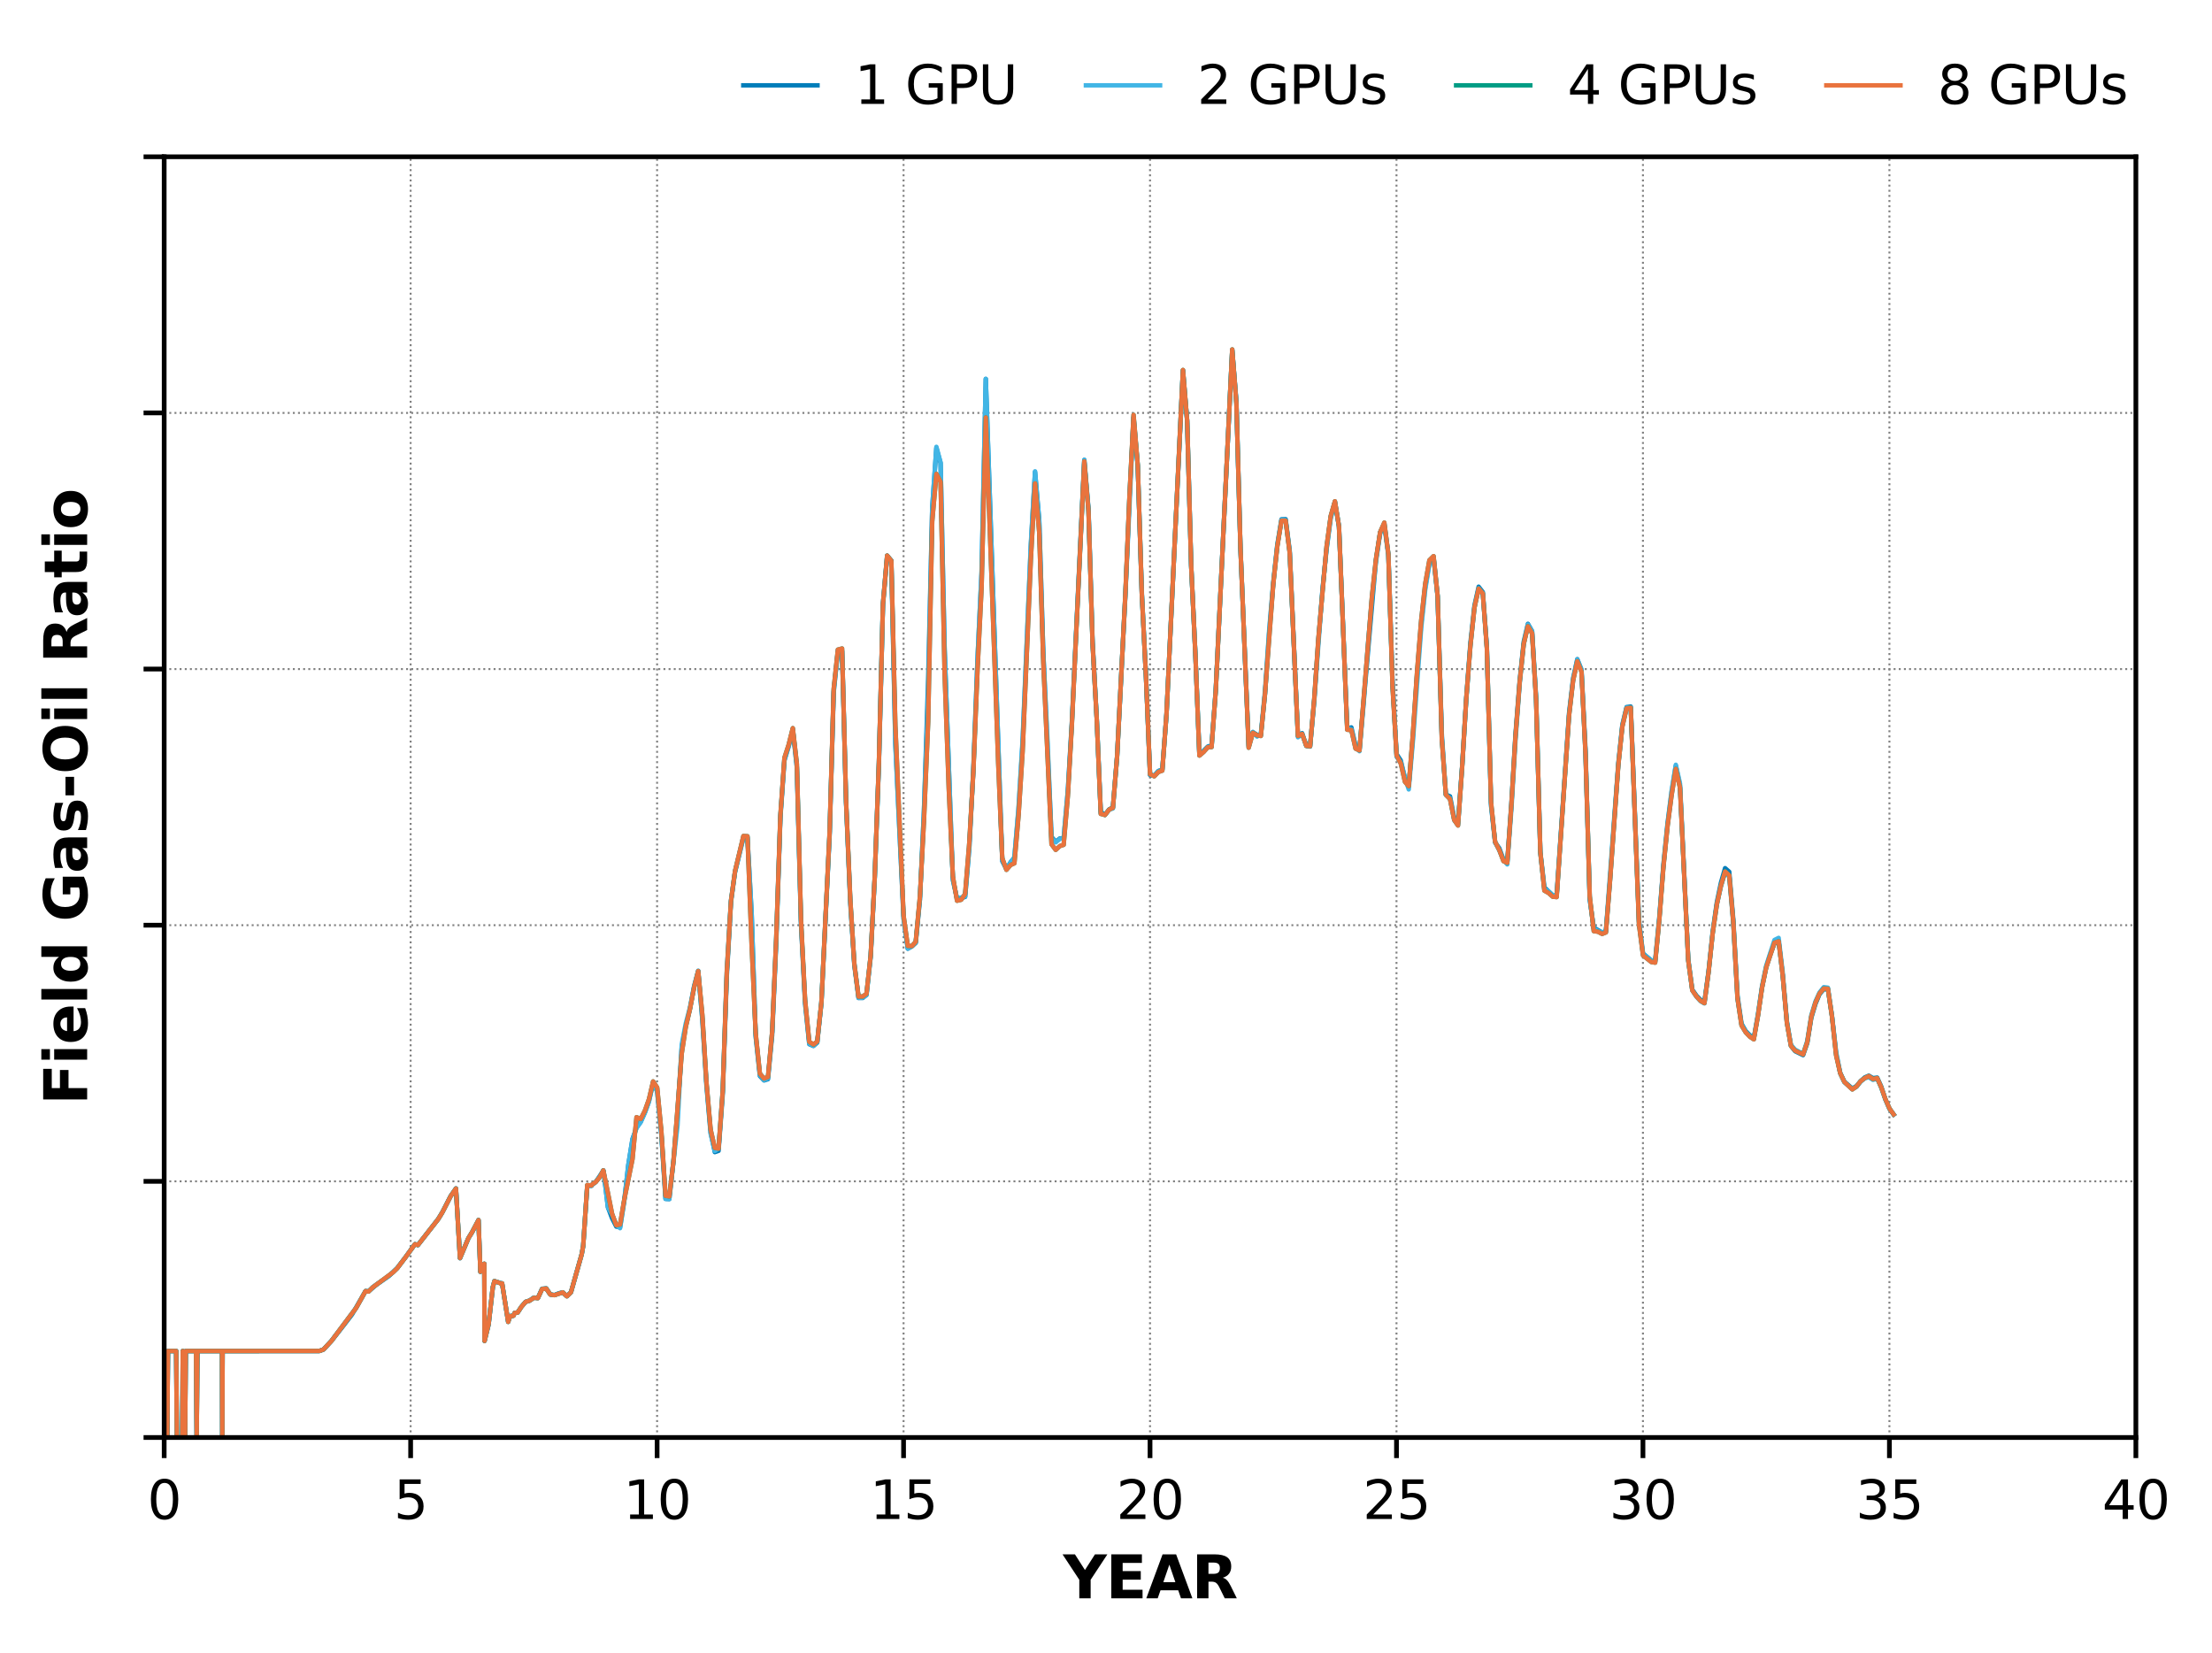 <?xml version="1.0" encoding="UTF-8" standalone="no"?>
<svg xmlns="http://www.w3.org/2000/svg" xmlns:xlink="http://www.w3.org/1999/xlink" height="280.647pt" version="1.1" viewBox="0 0 375.604 280.647" width="375.604pt">
  <defs>
    <style type="text/css">*{stroke-linecap:butt;stroke-linejoin:round;}</style>
  </defs>
  <g id="figure_1">
    <g id="patch_1">
      <path d="M 0 280.647  L 375.604 280.647  L 375.604 -0  L 0 -0  z " style="fill:none;"></path>
    </g>
    <g id="axes_1">
      <g id="patch_2">
        <path d="M 27.878 244.058  L 362.678 244.058  L 362.678 26.618  L 27.878 26.618  z " style="fill:none;"></path>
      </g>
      <g id="matplotlib.axis_1">
        <g id="xtick_1">
          <g id="line2d_1">
            <path clip-path="url(#p45c57786e1)" d="M 27.878 244.058  L 27.878 26.618  " style="fill:none;stroke:#808080;stroke-dasharray:0.33,0.544;stroke-dashoffset:0;stroke-width:0.33;"></path>
          </g>
          <g id="line2d_2">
            <defs>
              <path d="M 0 0  L 0 3.5  " id="mfcdc27cb58" style="stroke:#000000;stroke-width:0.8;"></path>
            </defs>
            <g>
              <use style="stroke:#000000;stroke-width:0.8;" x="27.878" xlink:href="#mfcdc27cb58" y="244.058"></use>
            </g>
          </g>
          <g id="text_1">
            <!-- 0 -->
            <g transform="translate(25.015 257.897)scale(0.09 -0.09)">
              <defs>
                <path d="M 2034 4250  Q 1547 4250 1301 3770  Q 1056 3291 1056 2328  Q 1056 1369 1301 889  Q 1547 409 2034 409  Q 2525 409 2770 889  Q 3016 1369 3016 2328  Q 3016 3291 2770 3770  Q 2525 4250 2034 4250  z M 2034 4750  Q 2819 4750 3233 4129  Q 3647 3509 3647 2328  Q 3647 1150 3233 529  Q 2819 -91 2034 -91  Q 1250 -91 836 529  Q 422 1150 422 2328  Q 422 3509 836 4129  Q 1250 4750 2034 4750  z " id="DejaVuSans-30" transform="scale(0.016)"></path>
              </defs>
              <use xlink:href="#DejaVuSans-30"></use>
            </g>
          </g>
        </g>
        <g id="xtick_2">
          <g id="line2d_3">
            <path clip-path="url(#p45c57786e1)" d="M 69.728 244.058  L 69.728 26.618  " style="fill:none;stroke:#808080;stroke-dasharray:0.33,0.544;stroke-dashoffset:0;stroke-width:0.33;"></path>
          </g>
          <g id="line2d_4">
            <g>
              <use style="stroke:#000000;stroke-width:0.8;" x="69.728" xlink:href="#mfcdc27cb58" y="244.058"></use>
            </g>
          </g>
          <g id="text_2">
            <!-- 5 -->
            <g transform="translate(66.865 257.897)scale(0.09 -0.09)">
              <defs>
                <path d="M 691 4666  L 3169 4666  L 3169 4134  L 1269 4134  L 1269 2991  Q 1406 3038 1543 3061  Q 1681 3084 1819 3084  Q 2600 3084 3056 2656  Q 3513 2228 3513 1497  Q 3513 744 3044 326  Q 2575 -91 1722 -91  Q 1428 -91 1123 -41  Q 819 9 494 109  L 494 744  Q 775 591 1075 516  Q 1375 441 1709 441  Q 2250 441 2565 725  Q 2881 1009 2881 1497  Q 2881 1984 2565 2268  Q 2250 2553 1709 2553  Q 1456 2553 1204 2497  Q 953 2441 691 2322  L 691 4666  z " id="DejaVuSans-35" transform="scale(0.016)"></path>
              </defs>
              <use xlink:href="#DejaVuSans-35"></use>
            </g>
          </g>
        </g>
        <g id="xtick_3">
          <g id="line2d_5">
            <path clip-path="url(#p45c57786e1)" d="M 111.578 244.058  L 111.578 26.618  " style="fill:none;stroke:#808080;stroke-dasharray:0.33,0.544;stroke-dashoffset:0;stroke-width:0.33;"></path>
          </g>
          <g id="line2d_6">
            <g>
              <use style="stroke:#000000;stroke-width:0.8;" x="111.578" xlink:href="#mfcdc27cb58" y="244.058"></use>
            </g>
          </g>
          <g id="text_3">
            <!-- 10 -->
            <g transform="translate(105.852 257.897)scale(0.09 -0.09)">
              <defs>
                <path d="M 794 531  L 1825 531  L 1825 4091  L 703 3866  L 703 4441  L 1819 4666  L 2450 4666  L 2450 531  L 3481 531  L 3481 0  L 794 0  L 794 531  z " id="DejaVuSans-31" transform="scale(0.016)"></path>
              </defs>
              <use xlink:href="#DejaVuSans-31"></use>
              <use x="63.623" xlink:href="#DejaVuSans-30"></use>
            </g>
          </g>
        </g>
        <g id="xtick_4">
          <g id="line2d_7">
            <path clip-path="url(#p45c57786e1)" d="M 153.428 244.058  L 153.428 26.618  " style="fill:none;stroke:#808080;stroke-dasharray:0.33,0.544;stroke-dashoffset:0;stroke-width:0.33;"></path>
          </g>
          <g id="line2d_8">
            <g>
              <use style="stroke:#000000;stroke-width:0.8;" x="153.428" xlink:href="#mfcdc27cb58" y="244.058"></use>
            </g>
          </g>
          <g id="text_4">
            <!-- 15 -->
            <g transform="translate(147.702 257.897)scale(0.09 -0.09)">
              <use xlink:href="#DejaVuSans-31"></use>
              <use x="63.623" xlink:href="#DejaVuSans-35"></use>
            </g>
          </g>
        </g>
        <g id="xtick_5">
          <g id="line2d_9">
            <path clip-path="url(#p45c57786e1)" d="M 195.278 244.058  L 195.278 26.618  " style="fill:none;stroke:#808080;stroke-dasharray:0.33,0.544;stroke-dashoffset:0;stroke-width:0.33;"></path>
          </g>
          <g id="line2d_10">
            <g>
              <use style="stroke:#000000;stroke-width:0.8;" x="195.278" xlink:href="#mfcdc27cb58" y="244.058"></use>
            </g>
          </g>
          <g id="text_5">
            <!-- 20 -->
            <g transform="translate(189.552 257.897)scale(0.09 -0.09)">
              <defs>
                <path d="M 1228 531  L 3431 531  L 3431 0  L 469 0  L 469 531  Q 828 903 1448 1529  Q 2069 2156 2228 2338  Q 2531 2678 2651 2914  Q 2772 3150 2772 3378  Q 2772 3750 2511 3984  Q 2250 4219 1831 4219  Q 1534 4219 1204 4116  Q 875 4013 500 3803  L 500 4441  Q 881 4594 1212 4672  Q 1544 4750 1819 4750  Q 2544 4750 2975 4387  Q 3406 4025 3406 3419  Q 3406 3131 3298 2873  Q 3191 2616 2906 2266  Q 2828 2175 2409 1742  Q 1991 1309 1228 531  z " id="DejaVuSans-32" transform="scale(0.016)"></path>
              </defs>
              <use xlink:href="#DejaVuSans-32"></use>
              <use x="63.623" xlink:href="#DejaVuSans-30"></use>
            </g>
          </g>
        </g>
        <g id="xtick_6">
          <g id="line2d_11">
            <path clip-path="url(#p45c57786e1)" d="M 237.128 244.058  L 237.128 26.618  " style="fill:none;stroke:#808080;stroke-dasharray:0.33,0.544;stroke-dashoffset:0;stroke-width:0.33;"></path>
          </g>
          <g id="line2d_12">
            <g>
              <use style="stroke:#000000;stroke-width:0.8;" x="237.128" xlink:href="#mfcdc27cb58" y="244.058"></use>
            </g>
          </g>
          <g id="text_6">
            <!-- 25 -->
            <g transform="translate(231.402 257.897)scale(0.09 -0.09)">
              <use xlink:href="#DejaVuSans-32"></use>
              <use x="63.623" xlink:href="#DejaVuSans-35"></use>
            </g>
          </g>
        </g>
        <g id="xtick_7">
          <g id="line2d_13">
            <path clip-path="url(#p45c57786e1)" d="M 278.978 244.058  L 278.978 26.618  " style="fill:none;stroke:#808080;stroke-dasharray:0.33,0.544;stroke-dashoffset:0;stroke-width:0.33;"></path>
          </g>
          <g id="line2d_14">
            <g>
              <use style="stroke:#000000;stroke-width:0.8;" x="278.978" xlink:href="#mfcdc27cb58" y="244.058"></use>
            </g>
          </g>
          <g id="text_7">
            <!-- 30 -->
            <g transform="translate(273.252 257.897)scale(0.09 -0.09)">
              <defs>
                <path d="M 2597 2516  Q 3050 2419 3304 2112  Q 3559 1806 3559 1356  Q 3559 666 3084 287  Q 2609 -91 1734 -91  Q 1441 -91 1130 -33  Q 819 25 488 141  L 488 750  Q 750 597 1062 519  Q 1375 441 1716 441  Q 2309 441 2620 675  Q 2931 909 2931 1356  Q 2931 1769 2642 2001  Q 2353 2234 1838 2234  L 1294 2234  L 1294 2753  L 1863 2753  Q 2328 2753 2575 2939  Q 2822 3125 2822 3475  Q 2822 3834 2567 4026  Q 2313 4219 1838 4219  Q 1578 4219 1281 4162  Q 984 4106 628 3988  L 628 4550  Q 988 4650 1302 4700  Q 1616 4750 1894 4750  Q 2613 4750 3031 4423  Q 3450 4097 3450 3541  Q 3450 3153 3228 2886  Q 3006 2619 2597 2516  z " id="DejaVuSans-33" transform="scale(0.016)"></path>
              </defs>
              <use xlink:href="#DejaVuSans-33"></use>
              <use x="63.623" xlink:href="#DejaVuSans-30"></use>
            </g>
          </g>
        </g>
        <g id="xtick_8">
          <g id="line2d_15">
            <path clip-path="url(#p45c57786e1)" d="M 320.828 244.058  L 320.828 26.618  " style="fill:none;stroke:#808080;stroke-dasharray:0.33,0.544;stroke-dashoffset:0;stroke-width:0.33;"></path>
          </g>
          <g id="line2d_16">
            <g>
              <use style="stroke:#000000;stroke-width:0.8;" x="320.828" xlink:href="#mfcdc27cb58" y="244.058"></use>
            </g>
          </g>
          <g id="text_8">
            <!-- 35 -->
            <g transform="translate(315.102 257.897)scale(0.09 -0.09)">
              <use xlink:href="#DejaVuSans-33"></use>
              <use x="63.623" xlink:href="#DejaVuSans-35"></use>
            </g>
          </g>
        </g>
        <g id="xtick_9">
          <g id="line2d_17">
            <path clip-path="url(#p45c57786e1)" d="M 362.678 244.058  L 362.678 26.618  " style="fill:none;stroke:#808080;stroke-dasharray:0.33,0.544;stroke-dashoffset:0;stroke-width:0.33;"></path>
          </g>
          <g id="line2d_18">
            <g>
              <use style="stroke:#000000;stroke-width:0.8;" x="362.678" xlink:href="#mfcdc27cb58" y="244.058"></use>
            </g>
          </g>
          <g id="text_9">
            <!-- 40 -->
            <g transform="translate(356.952 257.897)scale(0.09 -0.09)">
              <defs>
                <path d="M 2419 4116  L 825 1625  L 2419 1625  L 2419 4116  z M 2253 4666  L 3047 4666  L 3047 1625  L 3713 1625  L 3713 1100  L 3047 1100  L 3047 0  L 2419 0  L 2419 1100  L 313 1100  L 313 1709  L 2253 4666  z " id="DejaVuSans-34" transform="scale(0.016)"></path>
              </defs>
              <use xlink:href="#DejaVuSans-34"></use>
              <use x="63.623" xlink:href="#DejaVuSans-30"></use>
            </g>
          </g>
        </g>
        <g id="text_10">
          <!-- YEAR -->
          <g transform="translate(180.523 271.367)scale(0.1 -0.1)">
            <defs>
              <path d="M -63 4666  L 1253 4666  L 2316 3003  L 3378 4666  L 4697 4666  L 2919 1966  L 2919 0  L 1716 0  L 1716 1966  L -63 4666  z " id="DejaVuSans-Bold-59" transform="scale(0.016)"></path>
              <path d="M 588 4666  L 3834 4666  L 3834 3756  L 1791 3756  L 1791 2888  L 3713 2888  L 3713 1978  L 1791 1978  L 1791 909  L 3903 909  L 3903 0  L 588 0  L 588 4666  z " id="DejaVuSans-Bold-45" transform="scale(0.016)"></path>
              <path d="M 3419 850  L 1538 850  L 1241 0  L 31 0  L 1759 4666  L 3194 4666  L 4922 0  L 3713 0  L 3419 850  z M 1838 1716  L 3116 1716  L 2478 3572  L 1838 1716  z " id="DejaVuSans-Bold-41" transform="scale(0.016)"></path>
              <path d="M 2297 2597  Q 2675 2597 2839 2737  Q 3003 2878 3003 3200  Q 3003 3519 2839 3656  Q 2675 3794 2297 3794  L 1791 3794  L 1791 2597  L 2297 2597  z M 1791 1766  L 1791 0  L 588 0  L 588 4666  L 2425 4666  Q 3347 4666 3776 4356  Q 4206 4047 4206 3378  Q 4206 2916 3982 2619  Q 3759 2322 3309 2181  Q 3556 2125 3751 1926  Q 3947 1728 4147 1325  L 4800 0  L 3519 0  L 2950 1159  Q 2778 1509 2601 1637  Q 2425 1766 2131 1766  L 1791 1766  z " id="DejaVuSans-Bold-52" transform="scale(0.016)"></path>
            </defs>
            <use xlink:href="#DejaVuSans-Bold-59"></use>
            <use x="72.412" xlink:href="#DejaVuSans-Bold-45"></use>
            <use x="140.723" xlink:href="#DejaVuSans-Bold-41"></use>
            <use x="218.115" xlink:href="#DejaVuSans-Bold-52"></use>
          </g>
        </g>
      </g>
      <g id="matplotlib.axis_2">
        <g id="ytick_1">
          <g id="line2d_19">
            <path clip-path="url(#p45c57786e1)" d="M 27.878 244.058  L 362.678 244.058  " style="fill:none;stroke:#808080;stroke-dasharray:0.33,0.544;stroke-dashoffset:0;stroke-width:0.33;"></path>
          </g>
          <g id="line2d_20">
            <defs>
              <path d="M 0 0  L -3.5 0  " id="mca6a65dcdf" style="stroke:#000000;stroke-width:0.8;"></path>
            </defs>
            <g>
              <use style="stroke:#000000;stroke-width:0.8;" x="27.878" xlink:href="#mca6a65dcdf" y="244.058"></use>
            </g>
          </g>
        </g>
        <g id="ytick_2">
          <g id="line2d_21">
            <path clip-path="url(#p45c57786e1)" d="M 27.878 200.57  L 362.678 200.57  " style="fill:none;stroke:#808080;stroke-dasharray:0.33,0.544;stroke-dashoffset:0;stroke-width:0.33;"></path>
          </g>
          <g id="line2d_22">
            <g>
              <use style="stroke:#000000;stroke-width:0.8;" x="27.878" xlink:href="#mca6a65dcdf" y="200.57"></use>
            </g>
          </g>
        </g>
        <g id="ytick_3">
          <g id="line2d_23">
            <path clip-path="url(#p45c57786e1)" d="M 27.878 157.082  L 362.678 157.082  " style="fill:none;stroke:#808080;stroke-dasharray:0.33,0.544;stroke-dashoffset:0;stroke-width:0.33;"></path>
          </g>
          <g id="line2d_24">
            <g>
              <use style="stroke:#000000;stroke-width:0.8;" x="27.878" xlink:href="#mca6a65dcdf" y="157.082"></use>
            </g>
          </g>
        </g>
        <g id="ytick_4">
          <g id="line2d_25">
            <path clip-path="url(#p45c57786e1)" d="M 27.878 113.594  L 362.678 113.594  " style="fill:none;stroke:#808080;stroke-dasharray:0.33,0.544;stroke-dashoffset:0;stroke-width:0.33;"></path>
          </g>
          <g id="line2d_26">
            <g>
              <use style="stroke:#000000;stroke-width:0.8;" x="27.878" xlink:href="#mca6a65dcdf" y="113.594"></use>
            </g>
          </g>
        </g>
        <g id="ytick_5">
          <g id="line2d_27">
            <path clip-path="url(#p45c57786e1)" d="M 27.878 70.106  L 362.678 70.106  " style="fill:none;stroke:#808080;stroke-dasharray:0.33,0.544;stroke-dashoffset:0;stroke-width:0.33;"></path>
          </g>
          <g id="line2d_28">
            <g>
              <use style="stroke:#000000;stroke-width:0.8;" x="27.878" xlink:href="#mca6a65dcdf" y="70.106"></use>
            </g>
          </g>
        </g>
        <g id="ytick_6">
          <g id="line2d_29">
            <path clip-path="url(#p45c57786e1)" d="M 27.878 26.618  L 362.678 26.618  " style="fill:none;stroke:#808080;stroke-dasharray:0.33,0.544;stroke-dashoffset:0;stroke-width:0.33;"></path>
          </g>
          <g id="line2d_30">
            <g>
              <use style="stroke:#000000;stroke-width:0.8;" x="27.878" xlink:href="#mca6a65dcdf" y="26.618"></use>
            </g>
          </g>
        </g>
        <g id="text_11">
          <!-- Field Gas-Oil Ratio -->
          <g transform="translate(14.798 187.605)rotate(-90)scale(0.1 -0.1)">
            <defs>
              <path d="M 588 4666  L 3834 4666  L 3834 3756  L 1791 3756  L 1791 2888  L 3713 2888  L 3713 1978  L 1791 1978  L 1791 0  L 588 0  L 588 4666  z " id="DejaVuSans-Bold-46" transform="scale(0.016)"></path>
              <path d="M 538 3500  L 1656 3500  L 1656 0  L 538 0  L 538 3500  z M 538 4863  L 1656 4863  L 1656 3950  L 538 3950  L 538 4863  z " id="DejaVuSans-Bold-69" transform="scale(0.016)"></path>
              <path d="M 4031 1759  L 4031 1441  L 1416 1441  Q 1456 1047 1700 850  Q 1944 653 2381 653  Q 2734 653 3104 758  Q 3475 863 3866 1075  L 3866 213  Q 3469 63 3072 -14  Q 2675 -91 2278 -91  Q 1328 -91 801 392  Q 275 875 275 1747  Q 275 2603 792 3093  Q 1309 3584 2216 3584  Q 3041 3584 3536 3087  Q 4031 2591 4031 1759  z M 2881 2131  Q 2881 2450 2695 2645  Q 2509 2841 2209 2841  Q 1884 2841 1681 2658  Q 1478 2475 1428 2131  L 2881 2131  z " id="DejaVuSans-Bold-65" transform="scale(0.016)"></path>
              <path d="M 538 4863  L 1656 4863  L 1656 0  L 538 0  L 538 4863  z " id="DejaVuSans-Bold-6c" transform="scale(0.016)"></path>
              <path d="M 2919 2988  L 2919 4863  L 4044 4863  L 4044 0  L 2919 0  L 2919 506  Q 2688 197 2409 53  Q 2131 -91 1766 -91  Q 1119 -91 703 423  Q 288 938 288 1747  Q 288 2556 703 3070  Q 1119 3584 1766 3584  Q 2128 3584 2408 3439  Q 2688 3294 2919 2988  z M 2181 722  Q 2541 722 2730 984  Q 2919 1247 2919 1747  Q 2919 2247 2730 2509  Q 2541 2772 2181 2772  Q 1825 2772 1636 2509  Q 1447 2247 1447 1747  Q 1447 1247 1636 984  Q 1825 722 2181 722  z " id="DejaVuSans-Bold-64" transform="scale(0.016)"></path>
              <path id="DejaVuSans-Bold-20" transform="scale(0.016)"></path>
              <path d="M 4781 347  Q 4331 128 3847 18  Q 3363 -91 2847 -91  Q 1681 -91 1000 561  Q 319 1213 319 2328  Q 319 3456 1012 4103  Q 1706 4750 2913 4750  Q 3378 4750 3804 4662  Q 4231 4575 4609 4403  L 4609 3438  Q 4219 3659 3833 3768  Q 3447 3878 3059 3878  Q 2341 3878 1952 3476  Q 1563 3075 1563 2328  Q 1563 1588 1938 1184  Q 2313 781 3003 781  Q 3191 781 3352 804  Q 3513 828 3641 878  L 3641 1784  L 2906 1784  L 2906 2591  L 4781 2591  L 4781 347  z " id="DejaVuSans-Bold-47" transform="scale(0.016)"></path>
              <path d="M 2106 1575  Q 1756 1575 1579 1456  Q 1403 1338 1403 1106  Q 1403 894 1545 773  Q 1688 653 1941 653  Q 2256 653 2472 879  Q 2688 1106 2688 1447  L 2688 1575  L 2106 1575  z M 3816 1997  L 3816 0  L 2688 0  L 2688 519  Q 2463 200 2181 54  Q 1900 -91 1497 -91  Q 953 -91 614 226  Q 275 544 275 1050  Q 275 1666 698 1953  Q 1122 2241 2028 2241  L 2688 2241  L 2688 2328  Q 2688 2594 2478 2717  Q 2269 2841 1825 2841  Q 1466 2841 1156 2769  Q 847 2697 581 2553  L 581 3406  Q 941 3494 1303 3539  Q 1666 3584 2028 3584  Q 2975 3584 3395 3211  Q 3816 2838 3816 1997  z " id="DejaVuSans-Bold-61" transform="scale(0.016)"></path>
              <path d="M 3272 3391  L 3272 2541  Q 2913 2691 2578 2766  Q 2244 2841 1947 2841  Q 1628 2841 1473 2761  Q 1319 2681 1319 2516  Q 1319 2381 1436 2309  Q 1553 2238 1856 2203  L 2053 2175  Q 2913 2066 3209 1816  Q 3506 1566 3506 1031  Q 3506 472 3093 190  Q 2681 -91 1863 -91  Q 1516 -91 1145 -36  Q 775 19 384 128  L 384 978  Q 719 816 1070 734  Q 1422 653 1784 653  Q 2113 653 2278 743  Q 2444 834 2444 1013  Q 2444 1163 2330 1236  Q 2216 1309 1875 1350  L 1678 1375  Q 931 1469 631 1722  Q 331 1975 331 2491  Q 331 3047 712 3315  Q 1094 3584 1881 3584  Q 2191 3584 2531 3537  Q 2872 3491 3272 3391  z " id="DejaVuSans-Bold-73" transform="scale(0.016)"></path>
              <path d="M 347 2297  L 2309 2297  L 2309 1388  L 347 1388  L 347 2297  z " id="DejaVuSans-Bold-2d" transform="scale(0.016)"></path>
              <path d="M 2719 3878  Q 2169 3878 1866 3472  Q 1563 3066 1563 2328  Q 1563 1594 1866 1187  Q 2169 781 2719 781  Q 3272 781 3575 1187  Q 3878 1594 3878 2328  Q 3878 3066 3575 3472  Q 3272 3878 2719 3878  z M 2719 4750  Q 3844 4750 4481 4106  Q 5119 3463 5119 2328  Q 5119 1197 4481 553  Q 3844 -91 2719 -91  Q 1597 -91 958 553  Q 319 1197 319 2328  Q 319 3463 958 4106  Q 1597 4750 2719 4750  z " id="DejaVuSans-Bold-4f" transform="scale(0.016)"></path>
              <path d="M 1759 4494  L 1759 3500  L 2913 3500  L 2913 2700  L 1759 2700  L 1759 1216  Q 1759 972 1856 886  Q 1953 800 2241 800  L 2816 800  L 2816 0  L 1856 0  Q 1194 0 917 276  Q 641 553 641 1216  L 641 2700  L 84 2700  L 84 3500  L 641 3500  L 641 4494  L 1759 4494  z " id="DejaVuSans-Bold-74" transform="scale(0.016)"></path>
              <path d="M 2203 2784  Q 1831 2784 1636 2517  Q 1441 2250 1441 1747  Q 1441 1244 1636 976  Q 1831 709 2203 709  Q 2569 709 2762 976  Q 2956 1244 2956 1747  Q 2956 2250 2762 2517  Q 2569 2784 2203 2784  z M 2203 3584  Q 3106 3584 3614 3096  Q 4122 2609 4122 1747  Q 4122 884 3614 396  Q 3106 -91 2203 -91  Q 1297 -91 786 396  Q 275 884 275 1747  Q 275 2609 786 3096  Q 1297 3584 2203 3584  z " id="DejaVuSans-Bold-6f" transform="scale(0.016)"></path>
            </defs>
            <use xlink:href="#DejaVuSans-Bold-46"></use>
            <use x="68.311" xlink:href="#DejaVuSans-Bold-69"></use>
            <use x="102.588" xlink:href="#DejaVuSans-Bold-65"></use>
            <use x="170.41" xlink:href="#DejaVuSans-Bold-6c"></use>
            <use x="204.688" xlink:href="#DejaVuSans-Bold-64"></use>
            <use x="276.27" xlink:href="#DejaVuSans-Bold-20"></use>
            <use x="311.084" xlink:href="#DejaVuSans-Bold-47"></use>
            <use x="393.164" xlink:href="#DejaVuSans-Bold-61"></use>
            <use x="460.645" xlink:href="#DejaVuSans-Bold-73"></use>
            <use x="520.166" xlink:href="#DejaVuSans-Bold-2d"></use>
            <use x="561.67" xlink:href="#DejaVuSans-Bold-4f"></use>
            <use x="646.68" xlink:href="#DejaVuSans-Bold-69"></use>
            <use x="680.957" xlink:href="#DejaVuSans-Bold-6c"></use>
            <use x="715.234" xlink:href="#DejaVuSans-Bold-20"></use>
            <use x="750.049" xlink:href="#DejaVuSans-Bold-52"></use>
            <use x="827.051" xlink:href="#DejaVuSans-Bold-61"></use>
            <use x="894.531" xlink:href="#DejaVuSans-Bold-74"></use>
            <use x="942.334" xlink:href="#DejaVuSans-Bold-69"></use>
            <use x="976.611" xlink:href="#DejaVuSans-Bold-6f"></use>
          </g>
        </g>
      </g>
      <g id="line2d_31">
        <path clip-path="url(#p45c57786e1)" d="M 27.878 244.058  L 28.405 244.058  L 28.52 229.381  L 29.918 229.381  L 30.032 244.058  L 30.957 244.058  L 31.035 229.381  L 31.063 244.058  L 31.43 244.058  L 31.545 229.381  L 33.294 229.381  L 33.401 244.058  L 33.515 229.381  L 37.704 229.381  L 37.746 244.058  L 37.801 229.381  L 54.208 229.377  L 54.919 229.137  L 56.271 227.676  L 58.356 225.029  L 59.777 223.183  L 62.069 219.207  L 62.573 219.26  L 63.948 218.098  L 66.056 216.625  L 67.454 215.283  L 68.852 213.463  L 70.456 211.247  L 70.96 211.39  L 74.42 206.972  L 75.108 205.829  L 76.528 203.052  L 77.422 201.768  L 78.11 213.594  L 79.53 210.231  L 80.172 209.195  L 81.249 207.145  L 81.57 215.916  L 82.234 214.571  L 82.28 227.66  L 82.968 224.848  L 83.678 218.566  L 83.953 217.515  L 84.709 217.756  L 85.259 217.919  L 86.291 224.419  L 86.611 223.485  L 87.184 223.362  L 87.39 222.909  L 87.895 222.836  L 88.536 221.875  L 89.247 221.034  L 89.934 220.806  L 90.645 220.307  L 91.332 220.382  L 92.042 218.817  L 92.753 218.762  L 93.44 219.775  L 94.151 219.889  L 94.838 219.591  L 95.549 219.412  L 96.259 220.047  L 96.946 219.423  L 98.78 212.955  L 99.032 211.554  L 99.719 201.364  L 100.43 201.33  L 100.613 201.076  L 101.14 200.707  L 102.446 198.757  L 102.538 199.295  L 103.225 204.982  L 103.936 206.864  L 104.646 208.258  L 105.288 208.366  L 105.998 203.861  L 106.686 197.801  L 107.396 193.366  L 108.083 191.458  L 108.794 190.473  L 109.504 188.882  L 110.192 186.988  L 110.902 183.842  L 111.59 185.267  L 112.3 192.614  L 113.01 203.547  L 113.652 203.585  L 114.362 196.943  L 115.05 188.677  L 115.76 177.95  L 116.448 174.168  L 117.158 171.26  L 117.869 167.462  L 118.556 164.918  L 119.266 173.239  L 119.954 184.043  L 120.664 192.241  L 121.375 195.612  L 122.016 195.393  L 122.727 185.726  L 123.414 165.765  L 124.125 153.139  L 124.812 148.081  L 126.233 142.217  L 126.92 142.169  L 127.631 155.155  L 128.318 176.012  L 129.029 182.69  L 129.739 183.442  L 130.403 183.227  L 131.114 175.8  L 131.801 160.174  L 132.512 138.851  L 133.199 129.133  L 133.91 126.754  L 134.62 123.873  L 135.307 130.304  L 136.018 157.067  L 136.705 170.365  L 137.416 177.287  L 138.126 177.588  L 138.768 177.026  L 139.478 170.307  L 140.876 141.641  L 141.563 117.402  L 142.274 110.624  L 142.984 110.492  L 143.672 136.421  L 144.382 153.362  L 145.07 163.902  L 145.78 169.443  L 146.49 169.442  L 147.132 168.9  L 147.842 162.369  L 148.53 148.992  L 149.24 129.568  L 149.928 102.458  L 150.638 94.347  L 151.349 95.155  L 152.036 126.162  L 153.434 155.942  L 154.144 161.075  L 154.855 160.68  L 155.496 160.09  L 156.207 152.698  L 156.894 137.556  L 157.605 115.364  L 158.292 86.274  L 159.002 76.064  L 159.713 78.626  L 160.4 110.254  L 161.798 149.42  L 162.509 152.626  L 163.883 152.285  L 164.594 143.922  L 165.281 130.571  L 165.992 111.727  L 166.679 97.267  L 167.39 64.332  L 170.185 146.211  L 170.896 147.56  L 171.606 146.362  L 172.248 145.632  L 172.958 137.361  L 173.646 126.121  L 175.043 92.63  L 175.754 80.147  L 176.464 88.363  L 177.152 110.757  L 178.55 142.078  L 179.26 142.907  L 179.97 142.349  L 180.612 142.326  L 181.322 134.285  L 182.01 122.496  L 184.118 78.08  L 184.829 86.479  L 185.516 108.937  L 186.226 122.005  L 186.914 137.827  L 187.624 138.319  L 188.335 137.433  L 188.976 137.048  L 189.687 128.362  L 191.085 101.264  L 191.772 84.884  L 192.482 70.861  L 193.193 79.108  L 193.88 100.793  L 194.591 114.825  L 195.278 131.603  L 195.989 131.676  L 196.699 130.889  L 197.363 130.656  L 198.074 121.29  L 200.87 62.901  L 201.58 71.436  L 202.267 95.976  L 202.978 111.022  L 203.665 128.155  L 205.086 126.749  L 205.728 126.557  L 206.438 117.203  L 209.234 59.397  L 209.944 68.147  L 210.632 93.092  L 212.03 126.589  L 212.74 124.296  L 213.45 124.767  L 214.092 124.834  L 214.802 117.858  L 215.49 107.664  L 216.2 99.062  L 216.888 92.561  L 217.598 88.166  L 218.309 88.146  L 218.996 93.527  L 220.394 124.929  L 221.104 124.474  L 221.815 126.619  L 222.456 126.754  L 223.167 118.94  L 223.854 108.837  L 224.565 100.113  L 225.252 93.17  L 225.962 87.745  L 226.673 85.22  L 227.36 89.286  L 228.758 123.664  L 229.469 123.498  L 230.179 126.595  L 230.843 127.279  L 233.639 95.139  L 234.35 90.376  L 235.06 88.976  L 235.747 94.092  L 236.458 115.83  L 237.145 128.019  L 237.856 129.109  L 238.566 132.113  L 239.208 133.373  L 239.918 125.1  L 240.606 114.735  L 241.316 106.012  L 242.003 99.704  L 242.714 95.474  L 243.424 94.642  L 244.112 101.245  L 244.822 125.079  L 245.51 134.887  L 246.22 135.206  L 246.93 138.836  L 247.572 139.735  L 248.282 129.955  L 248.97 118.594  L 249.68 109.121  L 250.368 102.789  L 251.078 99.609  L 251.789 100.533  L 252.476 109.86  L 253.186 136.622  L 253.874 143.041  L 254.584 144.001  L 255.295 145.933  L 255.936 146.345  L 256.647 136.238  L 257.334 124.659  L 258.045 115.533  L 258.732 108.939  L 259.442 105.91  L 260.153 107.151  L 260.84 118.621  L 261.551 144.589  L 262.238 150.648  L 263.659 152.014  L 264.323 152.004  L 266.432 121.039  L 267.119 115.149  L 267.83 111.911  L 268.54 113.697  L 269.227 127.279  L 269.938 152.697  L 270.625 157.489  L 272.046 158.319  L 272.688 158.112  L 273.398 149.167  L 274.796 129.604  L 275.483 123.056  L 276.194 120.05  L 276.904 119.959  L 278.302 156.537  L 278.99 161.885  L 280.41 163.062  L 281.052 163.195  L 281.762 155.839  L 282.45 146.912  L 283.16 139.851  L 283.848 134.488  L 284.558 130.023  L 285.269 133.44  L 286.666 162.827  L 287.354 168.016  L 288.064 169.034  L 288.775 169.759  L 289.416 170.109  L 290.127 164.8  L 290.814 158.208  L 291.525 153.16  L 292.212 149.887  L 292.922 147.394  L 293.633 148.011  L 294.32 156.133  L 295.031 169.022  L 295.718 173.783  L 296.429 175.051  L 297.139 175.773  L 297.803 176.241  L 298.514 172.261  L 299.201 167.644  L 299.912 164.173  L 300.599 161.982  L 301.31 160.188  L 302.02 159.81  L 302.707 165.581  L 303.418 173.506  L 304.105 177.559  L 304.816 178.48  L 306.168 179.147  L 306.878 177.109  L 307.566 172.82  L 308.276 170.449  L 308.963 168.789  L 309.674 167.969  L 310.384 167.961  L 311.072 172.473  L 311.782 178.917  L 312.47 182.126  L 313.18 183.659  L 314.532 184.799  L 315.242 184.391  L 315.93 183.562  L 316.64 182.923  L 317.328 182.631  L 318.038 183.043  L 318.749 182.955  L 319.436 184.464  L 320.146 186.665  L 320.834 188.235  L 321.544 189.202  L 321.544 189.202  " style="fill:none;stroke:#007db9;stroke-linecap:square;stroke-width:0.75;"></path>
      </g>
      <g id="line2d_32">
        <path clip-path="url(#p45c57786e1)" d="M 27.878 244.058  L 28.405 244.058  L 28.52 229.381  L 29.918 229.381  L 30.032 244.058  L 30.957 244.058  L 31.035 229.381  L 31.063 244.058  L 31.43 244.058  L 31.545 229.381  L 33.294 229.381  L 33.401 244.058  L 33.515 229.381  L 37.704 229.381  L 37.746 244.058  L 37.801 229.381  L 54.208 229.377  L 54.919 229.102  L 56.271 227.659  L 60.464 222.076  L 62.069 219.226  L 62.573 219.247  L 63.283 218.539  L 66.056 216.628  L 67.454 215.313  L 68.852 213.471  L 70.456 211.248  L 70.96 211.388  L 74.42 206.937  L 75.108 205.831  L 76.528 203.07  L 77.422 201.832  L 78.11 213.637  L 79.53 210.228  L 80.172 209.177  L 81.249 207.161  L 81.57 215.918  L 82.234 214.602  L 82.28 227.662  L 82.968 224.908  L 83.678 218.599  L 83.953 217.52  L 84.709 217.754  L 85.259 217.908  L 86.291 224.411  L 86.611 223.447  L 87.184 223.358  L 87.39 222.911  L 87.895 222.845  L 88.536 221.866  L 89.247 221.041  L 89.934 220.843  L 90.645 220.313  L 91.332 220.337  L 91.47 220.104  L 92.042 218.804  L 92.753 218.745  L 93.44 219.777  L 94.151 219.873  L 95.549 219.42  L 96.259 220.065  L 96.946 219.424  L 98.78 212.906  L 99.032 211.388  L 99.719 201.302  L 100.43 201.321  L 100.613 201.066  L 101.14 200.706  L 101.827 199.805  L 102.446 198.692  L 102.538 199.227  L 103.225 204.955  L 103.936 206.226  L 104.646 207.942  L 105.288 208.528  L 105.998 203.997  L 106.686 197.806  L 107.396 193.48  L 108.083 191.538  L 108.794 190.532  L 109.504 188.92  L 110.192 187.041  L 110.902 183.793  L 111.59 185.356  L 112.3 192.622  L 113.01 203.546  L 113.652 203.559  L 115.05 191.054  L 115.76 177.317  L 116.448 173.753  L 117.158 171.059  L 117.869 167.362  L 118.556 164.796  L 119.266 173.167  L 119.954 184.288  L 120.664 192.5  L 121.375 195.425  L 122.016 194.995  L 122.727 185.027  L 123.414 164.695  L 124.125 152.855  L 124.812 147.97  L 126.233 142.26  L 126.92 142.212  L 127.631 155.052  L 128.318 175.887  L 129.029 182.517  L 129.739 183.363  L 130.403 183.088  L 131.114 175.231  L 131.801 159.724  L 132.512 138.595  L 133.199 128.917  L 133.91 126.683  L 134.62 123.846  L 135.307 130.167  L 136.018 156.997  L 136.705 170.185  L 137.416 177.2  L 138.126 177.539  L 138.768 176.967  L 139.478 170.146  L 140.876 141.551  L 141.563 117.68  L 142.274 110.566  L 142.984 110.566  L 143.672 136.255  L 144.382 152.996  L 145.07 163.486  L 145.78 169.403  L 146.49 169.39  L 147.132 168.969  L 147.842 162.521  L 148.53 149.12  L 149.24 130.011  L 149.928 102.929  L 150.638 94.594  L 151.349 95.474  L 152.036 126.587  L 153.434 156.056  L 154.144 161.03  L 154.855 160.64  L 155.496 160.045  L 156.207 152.681  L 156.894 137.616  L 157.605 118.045  L 158.292 86.195  L 159.002 75.859  L 159.713 78.503  L 160.4 110.084  L 161.798 149.267  L 162.509 152.55  L 163.883 152.207  L 164.594 143.862  L 165.281 130.455  L 165.992 111.744  L 166.679 96.975  L 167.39 64.324  L 170.185 146.04  L 170.896 147.492  L 172.248 145.505  L 172.958 137.001  L 173.646 125.519  L 175.043 92.23  L 175.754 80.018  L 176.464 88.356  L 177.152 110.852  L 177.862 125.567  L 178.55 142.248  L 179.26 143.031  L 179.97 142.42  L 180.612 142.356  L 181.322 134.256  L 182.01 122.597  L 184.118 78.072  L 184.829 86.409  L 185.516 108.652  L 186.226 121.951  L 186.914 138.05  L 187.624 138.377  L 188.335 137.471  L 188.976 137.262  L 189.687 128.497  L 191.085 101.114  L 192.482 70.856  L 193.193 79.164  L 193.88 100.367  L 194.591 114.914  L 195.278 131.523  L 195.989 131.719  L 196.699 130.943  L 197.363 130.71  L 198.074 121.189  L 200.159 77.947  L 200.87 62.964  L 201.58 71.573  L 202.267 96.095  L 202.978 111.128  L 203.665 128.141  L 204.376 127.559  L 205.086 126.834  L 205.728 126.814  L 206.438 117.153  L 209.234 59.433  L 209.944 68.415  L 210.632 93.167  L 212.03 126.826  L 212.74 124.268  L 213.45 125.058  L 214.092 124.614  L 214.802 117.229  L 215.49 107.203  L 216.2 98.874  L 216.888 92.46  L 217.598 88.272  L 218.309 88.31  L 218.996 93.72  L 220.394 125.182  L 221.104 124.59  L 221.815 126.632  L 222.456 126.688  L 223.167 118.817  L 224.565 100.131  L 225.252 93.341  L 225.962 88  L 226.673 85.411  L 227.36 89.442  L 228.758 123.574  L 229.469 123.837  L 230.179 126.824  L 230.843 127.546  L 231.554 119.417  L 232.241 109.798  L 232.952 101.703  L 233.639 95.385  L 234.35 90.611  L 235.06 89.212  L 235.747 94.348  L 236.458 116.084  L 237.145 128.507  L 237.856 129.399  L 238.566 132.093  L 239.208 134.032  L 239.918 125.782  L 241.316 106.704  L 242.003 100.169  L 242.714 95.791  L 243.424 94.811  L 244.112 101.27  L 244.822 124.504  L 245.51 134.974  L 246.22 135.515  L 246.93 139.251  L 247.572 140.048  L 248.282 130.147  L 248.97 118.927  L 249.68 109.548  L 250.368 103.156  L 251.078 99.865  L 251.789 100.734  L 252.476 109.933  L 253.186 136.872  L 253.874 143.008  L 254.584 144.363  L 255.295 145.961  L 255.936 146.764  L 256.647 137.275  L 257.334 125.785  L 258.045 116.111  L 258.732 109.393  L 259.442 106.027  L 260.153 107.165  L 260.84 118.598  L 261.551 144.859  L 262.238 150.902  L 262.949 151.34  L 263.659 151.974  L 264.323 151.982  L 266.432 121.306  L 267.119 115.333  L 267.83 111.98  L 268.54 113.691  L 269.227 128.01  L 269.938 152.676  L 270.625 157.687  L 272.046 158.371  L 272.688 158.049  L 274.086 139.019  L 274.796 129.692  L 275.483 123.066  L 276.194 120.15  L 276.904 120.105  L 278.302 156.216  L 278.99 161.99  L 280.41 163.08  L 281.052 163.136  L 281.762 155.613  L 282.45 146.81  L 283.16 139.682  L 283.848 134.229  L 284.558 129.84  L 285.269 133.01  L 286.666 163.015  L 287.354 168.043  L 288.064 169.22  L 288.775 169.983  L 289.416 170.365  L 290.127 165.006  L 290.814 158.457  L 291.525 153.572  L 292.212 150.514  L 292.922 148.161  L 293.633 148.861  L 294.32 156.83  L 295.031 169.589  L 295.718 173.882  L 296.429 175.155  L 297.139 175.897  L 297.803 176.365  L 298.514 172.174  L 299.201 167.38  L 299.912 163.932  L 301.31 159.589  L 302.02 159.235  L 302.707 165.089  L 303.418 173.347  L 304.105 177.402  L 304.816 178.21  L 306.168 178.929  L 306.878 176.715  L 307.566 172.377  L 308.276 170.01  L 308.963 168.506  L 309.674 167.601  L 310.384 167.688  L 311.072 172.427  L 311.782 178.62  L 312.47 182.216  L 313.18 183.755  L 314.532 184.876  L 315.242 184.534  L 315.93 183.657  L 316.64 183.078  L 317.328 182.886  L 318.038 183.345  L 318.749 183.123  L 319.436 184.672  L 320.146 186.671  L 320.834 188.268  L 321.544 189.246  L 321.544 189.246  " style="fill:none;stroke:#41b5e5;stroke-linecap:square;stroke-width:0.75;"></path>
      </g>
      <g id="line2d_33">
        <path clip-path="url(#p45c57786e1)" d="M 27.878 244.058  L 28.405 244.058  L 28.52 229.381  L 29.918 229.381  L 30.032 244.058  L 30.957 244.058  L 31.035 229.381  L 31.063 244.058  L 31.43 244.058  L 31.545 229.381  L 33.294 229.381  L 33.401 244.058  L 33.515 229.381  L 37.704 229.381  L 37.746 244.058  L 37.801 229.381  L 54.208 229.377  L 54.919 229.125  L 56.271 227.681  L 60.464 222.078  L 62.069 219.207  L 62.573 219.285  L 63.283 218.579  L 66.743 216.016  L 67.454 215.324  L 68.852 213.472  L 70.456 211.246  L 70.96 211.388  L 74.42 206.975  L 75.108 205.846  L 76.528 203.087  L 77.422 201.796  L 78.11 213.605  L 79.53 210.231  L 80.172 209.184  L 81.249 207.146  L 81.57 215.922  L 82.234 214.561  L 82.28 227.661  L 82.968 224.822  L 83.678 218.545  L 83.953 217.523  L 84.709 217.765  L 85.076 217.949  L 85.259 217.888  L 86.291 224.437  L 86.611 223.458  L 87.184 223.401  L 87.39 222.911  L 87.895 222.849  L 88.536 221.868  L 89.247 221.037  L 89.934 220.827  L 90.645 220.349  L 91.332 220.405  L 92.042 218.856  L 92.753 218.767  L 93.44 219.79  L 94.151 219.9  L 95.549 219.426  L 96.259 220.092  L 96.946 219.413  L 98.78 212.932  L 99.032 211.484  L 99.719 201.199  L 100.43 201.277  L 100.613 201.044  L 101.14 200.701  L 101.827 199.878  L 102.446 198.712  L 103.225 202.534  L 103.936 206.096  L 104.646 208.023  L 105.288 207.891  L 105.998 203.704  L 107.396 196.807  L 108.083 189.686  L 108.794 189.978  L 109.504 188.572  L 110.192 186.634  L 110.902 183.607  L 111.59 184.648  L 112.3 192.049  L 113.01 203.019  L 113.652 203.131  L 114.362 197.139  L 115.76 178.857  L 116.448 174.363  L 117.158 171.323  L 117.869 167.628  L 118.556 164.871  L 119.266 172.394  L 119.954 183.718  L 120.664 191.774  L 121.375 194.887  L 122.016 195.01  L 122.727 185.148  L 123.414 165.037  L 124.125 152.932  L 124.812 147.887  L 126.233 141.942  L 126.92 141.981  L 127.631 160.532  L 128.318 175.446  L 129.029 182.274  L 129.739 183.106  L 130.403 182.844  L 131.114 175.188  L 131.801 159.377  L 132.512 138.424  L 133.199 128.657  L 133.91 126.469  L 134.62 123.629  L 135.307 129.677  L 136.018 156.342  L 136.705 169.771  L 137.416 176.872  L 138.126 177.338  L 138.768 176.823  L 139.478 170.144  L 140.876 141.198  L 141.563 116.967  L 142.274 110.296  L 142.984 110.107  L 143.672 136.169  L 144.382 152.738  L 145.07 163.684  L 145.78 169.209  L 146.49 169.182  L 147.132 168.723  L 147.842 162.239  L 148.53 148.878  L 149.24 129.462  L 149.928 102.592  L 150.638 94.328  L 151.349 95.22  L 152.036 123.161  L 153.434 155.495  L 154.144 160.603  L 154.855 160.618  L 155.496 159.881  L 156.207 152.195  L 156.894 139.344  L 157.605 122.555  L 158.292 88.532  L 159.002 80.463  L 159.713 81.831  L 160.4 114.444  L 161.111 134.098  L 161.798 148.795  L 162.509 152.93  L 163.219 152.761  L 163.883 151.765  L 164.594 143.002  L 165.281 130.945  L 165.992 113.616  L 166.679 99.695  L 167.39 70.878  L 169.498 129.552  L 170.185 145.697  L 170.896 147.68  L 171.606 146.859  L 172.248 146.57  L 172.958 138.424  L 173.646 127.555  L 175.043 94.911  L 175.754 82.081  L 176.464 90.417  L 177.152 112.402  L 178.55 143.336  L 179.26 144.291  L 179.97 143.643  L 180.612 143.437  L 181.322 135.138  L 182.01 123.006  L 184.118 78.334  L 184.829 86.764  L 185.516 109.179  L 186.226 122.023  L 186.914 138.185  L 187.624 138.372  L 188.335 137.455  L 188.976 137.14  L 189.687 128.415  L 191.085 100.96  L 191.772 84.605  L 192.482 70.441  L 193.193 78.984  L 193.88 100.724  L 194.591 114.918  L 195.278 131.446  L 195.989 131.803  L 196.699 131.068  L 197.363 130.838  L 198.074 121.256  L 200.87 62.813  L 201.58 71.383  L 202.267 96.048  L 202.978 111.081  L 203.665 128.284  L 204.376 127.677  L 205.086 126.87  L 205.728 126.828  L 206.438 117.318  L 209.234 59.328  L 209.944 68.48  L 210.632 93.022  L 212.03 126.947  L 212.74 124.415  L 213.45 124.827  L 214.092 124.958  L 214.802 117.741  L 216.2 99.222  L 216.888 92.789  L 217.598 88.408  L 218.309 88.41  L 218.996 93.887  L 220.394 124.94  L 221.104 124.609  L 221.815 126.64  L 222.456 126.699  L 223.167 118.578  L 223.854 108.539  L 225.252 92.815  L 225.962 87.595  L 226.673 85.107  L 227.36 89.382  L 228.758 123.893  L 229.469 123.966  L 230.179 127.102  L 230.843 127.401  L 232.952 101.334  L 233.639 94.935  L 234.35 90.358  L 235.06 88.728  L 235.747 94.08  L 236.458 116.665  L 237.145 128.258  L 237.856 129.624  L 238.566 132.745  L 239.208 133.476  L 239.918 124.48  L 240.606 114.239  L 241.316 105.362  L 242.003 99.137  L 242.714 95.125  L 243.424 94.425  L 244.112 101.167  L 244.822 125.481  L 245.51 134.932  L 246.22 135.679  L 246.93 139.216  L 247.572 140.155  L 248.282 130.119  L 248.97 118.683  L 249.68 109.618  L 250.368 103.141  L 251.078 99.941  L 251.789 100.775  L 252.476 110.113  L 253.186 136.226  L 253.874 142.935  L 254.584 144.311  L 255.295 146.206  L 255.936 146.482  L 256.647 136.481  L 257.334 125.015  L 258.045 115.824  L 258.732 109.34  L 259.442 106.339  L 260.153 107.528  L 260.84 118.966  L 261.551 144.706  L 262.238 151.211  L 262.949 151.61  L 263.659 152.242  L 264.323 152.308  L 266.432 121.494  L 267.119 115.558  L 267.83 112.267  L 268.54 114.05  L 269.227 128.027  L 269.938 152.174  L 270.625 158.084  L 271.336 158.188  L 272.046 158.564  L 272.688 158.306  L 273.398 149.401  L 274.796 129.909  L 275.483 123.347  L 276.194 120.273  L 276.904 120.172  L 278.302 156.959  L 278.99 162.205  L 280.41 163.342  L 281.052 163.439  L 281.762 156.075  L 282.45 147.256  L 283.16 140.212  L 283.848 134.982  L 284.558 130.552  L 285.269 133.751  L 286.666 163.041  L 287.354 168.147  L 288.064 169.168  L 288.775 169.935  L 289.416 170.31  L 290.127 164.998  L 290.814 158.499  L 291.525 153.542  L 292.212 150.395  L 292.922 147.962  L 293.633 148.619  L 294.32 156.562  L 295.031 169.499  L 295.718 174.103  L 296.429 175.276  L 297.139 176.02  L 297.803 176.459  L 298.514 172.441  L 299.201 167.688  L 299.912 164.245  L 301.31 160.068  L 302.02 159.821  L 302.707 165.569  L 303.418 173.67  L 304.105 177.572  L 304.816 178.387  L 306.168 179.018  L 306.878 176.959  L 307.566 172.598  L 308.276 170.234  L 308.963 168.672  L 309.674 167.838  L 310.384 167.874  L 311.072 172.57  L 311.782 179.2  L 312.47 182.206  L 313.18 183.695  L 314.532 184.967  L 315.242 184.457  L 315.93 183.58  L 316.64 183.033  L 317.328 182.699  L 318.038 183.203  L 318.749 183.037  L 319.436 184.588  L 320.146 186.608  L 320.834 188.2  L 321.544 189.213  L 321.544 189.213  " style="fill:none;stroke:#009c84;stroke-linecap:square;stroke-width:0.75;"></path>
      </g>
      <g id="line2d_34">
        <path clip-path="url(#p45c57786e1)" d="M 27.878 244.058  L 28.405 244.058  L 28.52 229.381  L 29.918 229.381  L 30.032 244.058  L 30.957 244.058  L 31.035 229.381  L 31.063 244.058  L 31.43 244.058  L 31.545 229.381  L 33.294 229.381  L 33.401 244.058  L 33.515 229.381  L 37.704 229.381  L 37.746 244.058  L 37.801 229.381  L 54.208 229.377  L 54.919 229.125  L 56.271 227.681  L 60.464 222.078  L 62.069 219.207  L 62.573 219.285  L 63.283 218.579  L 66.743 216.016  L 67.454 215.324  L 68.852 213.472  L 70.456 211.246  L 70.96 211.388  L 74.42 206.975  L 75.108 205.846  L 76.528 203.087  L 77.422 201.796  L 78.11 213.605  L 79.53 210.231  L 80.172 209.184  L 81.249 207.146  L 81.57 215.922  L 82.234 214.561  L 82.28 227.661  L 82.968 224.822  L 83.678 218.545  L 83.953 217.523  L 84.709 217.765  L 85.076 217.949  L 85.259 217.888  L 86.291 224.437  L 86.611 223.458  L 87.184 223.401  L 87.39 222.911  L 87.895 222.849  L 88.536 221.868  L 89.247 221.037  L 89.934 220.827  L 90.645 220.349  L 91.332 220.405  L 92.042 218.856  L 92.753 218.767  L 93.44 219.79  L 94.151 219.9  L 95.549 219.426  L 96.259 220.092  L 96.946 219.413  L 98.78 212.932  L 99.032 211.484  L 99.719 201.199  L 100.43 201.277  L 100.613 201.044  L 101.14 200.701  L 101.827 199.878  L 102.446 198.712  L 103.225 202.534  L 103.936 206.096  L 104.646 208.023  L 105.288 207.891  L 105.998 203.704  L 107.396 196.807  L 108.083 189.686  L 108.794 189.978  L 109.504 188.572  L 110.192 186.634  L 110.902 183.607  L 111.59 184.648  L 112.3 192.049  L 113.01 203.019  L 113.652 203.131  L 114.362 197.139  L 115.76 178.857  L 116.448 174.363  L 117.158 171.323  L 117.869 167.628  L 118.556 164.871  L 119.266 172.394  L 119.954 183.718  L 120.664 191.774  L 121.375 194.887  L 122.016 195.01  L 122.727 185.148  L 123.414 165.037  L 124.125 152.932  L 124.812 147.887  L 126.233 141.942  L 126.92 141.981  L 127.631 160.532  L 128.318 175.446  L 129.029 182.274  L 129.739 183.106  L 130.403 182.844  L 131.114 175.188  L 131.801 159.377  L 132.512 138.424  L 133.199 128.657  L 133.91 126.469  L 134.62 123.629  L 135.307 129.677  L 136.018 156.342  L 136.705 169.771  L 137.416 176.872  L 138.126 177.338  L 138.768 176.823  L 139.478 170.144  L 140.876 141.198  L 141.563 116.967  L 142.274 110.296  L 142.984 110.107  L 143.672 136.169  L 144.382 152.738  L 145.07 163.684  L 145.78 169.209  L 146.49 169.182  L 147.132 168.723  L 147.842 162.239  L 148.53 148.878  L 149.24 129.462  L 149.928 102.592  L 150.638 94.328  L 151.349 95.22  L 152.036 123.161  L 153.434 155.495  L 154.144 160.603  L 154.855 160.618  L 155.496 159.881  L 156.207 152.195  L 156.894 139.344  L 157.605 122.555  L 158.292 88.532  L 159.002 80.463  L 159.713 81.831  L 160.4 114.444  L 161.111 134.098  L 161.798 148.795  L 162.509 152.93  L 163.219 152.761  L 163.883 151.765  L 164.594 143.002  L 165.281 130.945  L 165.992 113.616  L 166.679 99.695  L 167.39 70.878  L 169.498 129.552  L 170.185 145.697  L 170.896 147.68  L 171.606 146.859  L 172.248 146.57  L 172.958 138.424  L 173.646 127.555  L 175.043 94.911  L 175.754 82.081  L 176.464 90.417  L 177.152 112.402  L 178.55 143.336  L 179.26 144.291  L 179.97 143.643  L 180.612 143.437  L 181.322 135.138  L 182.01 123.006  L 184.118 78.334  L 184.829 86.764  L 185.516 109.179  L 186.226 122.023  L 186.914 138.185  L 187.624 138.372  L 188.335 137.455  L 188.976 137.14  L 189.687 128.415  L 191.085 100.96  L 191.772 84.605  L 192.482 70.441  L 193.193 78.984  L 193.88 100.724  L 194.591 114.918  L 195.278 131.446  L 195.989 131.803  L 196.699 131.068  L 197.363 130.838  L 198.074 121.256  L 200.87 62.813  L 201.58 71.383  L 202.267 96.048  L 202.978 111.081  L 203.665 128.284  L 204.376 127.677  L 205.086 126.87  L 205.728 126.828  L 206.438 117.318  L 209.234 59.328  L 209.944 68.48  L 210.632 93.022  L 212.03 126.947  L 212.74 124.415  L 213.45 124.827  L 214.092 124.958  L 214.802 117.741  L 216.2 99.222  L 216.888 92.789  L 217.598 88.408  L 218.309 88.41  L 218.996 93.887  L 220.394 124.94  L 221.104 124.609  L 221.815 126.64  L 222.456 126.699  L 223.167 118.578  L 223.854 108.539  L 225.252 92.815  L 225.962 87.595  L 226.673 85.107  L 227.36 89.382  L 228.758 123.893  L 229.469 123.966  L 230.179 127.102  L 230.843 127.401  L 232.952 101.334  L 233.639 94.935  L 234.35 90.358  L 235.06 88.728  L 235.747 94.08  L 236.458 116.665  L 237.145 128.258  L 237.856 129.624  L 238.566 132.745  L 239.208 133.476  L 239.918 124.48  L 240.606 114.239  L 241.316 105.362  L 242.003 99.137  L 242.714 95.125  L 243.424 94.425  L 244.112 101.167  L 244.822 125.481  L 245.51 134.932  L 246.22 135.679  L 246.93 139.216  L 247.572 140.155  L 248.282 130.119  L 248.97 118.683  L 249.68 109.618  L 250.368 103.141  L 251.078 99.941  L 251.789 100.775  L 252.476 110.113  L 253.186 136.226  L 253.874 142.935  L 254.584 144.311  L 255.295 146.206  L 255.936 146.482  L 256.647 136.481  L 257.334 125.015  L 258.045 115.824  L 258.732 109.34  L 259.442 106.339  L 260.153 107.528  L 260.84 118.966  L 261.551 144.706  L 262.238 151.211  L 262.949 151.61  L 263.659 152.242  L 264.323 152.308  L 266.432 121.494  L 267.119 115.558  L 267.83 112.267  L 268.54 114.05  L 269.227 128.027  L 269.938 152.174  L 270.625 158.084  L 271.336 158.188  L 272.046 158.564  L 272.688 158.306  L 273.398 149.401  L 274.796 129.909  L 275.483 123.347  L 276.194 120.273  L 276.904 120.172  L 278.302 156.959  L 278.99 162.205  L 280.41 163.342  L 281.052 163.439  L 281.762 156.075  L 282.45 147.256  L 283.16 140.212  L 283.848 134.982  L 284.558 130.552  L 285.269 133.751  L 286.666 163.041  L 287.354 168.147  L 288.064 169.168  L 288.775 169.935  L 289.416 170.31  L 290.127 164.998  L 290.814 158.499  L 291.525 153.542  L 292.212 150.395  L 292.922 147.962  L 293.633 148.619  L 294.32 156.562  L 295.031 169.499  L 295.718 174.103  L 296.429 175.276  L 297.139 176.02  L 297.803 176.459  L 298.514 172.441  L 299.201 167.688  L 299.912 164.245  L 301.31 160.068  L 302.02 159.821  L 302.707 165.569  L 303.418 173.67  L 304.105 177.572  L 304.816 178.387  L 306.168 179.018  L 306.878 176.959  L 307.566 172.598  L 308.276 170.234  L 308.963 168.672  L 309.674 167.838  L 310.384 167.874  L 311.072 172.57  L 311.782 179.2  L 312.47 182.206  L 313.18 183.695  L 314.532 184.967  L 315.242 184.457  L 315.93 183.58  L 316.64 183.033  L 317.328 182.699  L 318.038 183.203  L 318.749 183.037  L 319.436 184.588  L 320.146 186.608  L 320.834 188.2  L 321.544 189.213  L 321.544 189.213  " style="fill:none;stroke:#e9733d;stroke-linecap:square;stroke-width:0.75;"></path>
      </g>
      <g id="patch_3">
        <path d="M 27.878 244.058  L 27.878 26.618  " style="fill:none;stroke:#000000;stroke-linecap:square;stroke-linejoin:miter;stroke-width:0.8;"></path>
      </g>
      <g id="patch_4">
        <path d="M 362.678 244.058  L 362.678 26.618  " style="fill:none;stroke:#000000;stroke-linecap:square;stroke-linejoin:miter;stroke-width:0.8;"></path>
      </g>
      <g id="patch_5">
        <path d="M 27.878 244.058  L 362.678 244.058  " style="fill:none;stroke:#000000;stroke-linecap:square;stroke-linejoin:miter;stroke-width:0.8;"></path>
      </g>
      <g id="patch_6">
        <path d="M 27.878 26.618  L 362.678 26.618  " style="fill:none;stroke:#000000;stroke-linecap:square;stroke-linejoin:miter;stroke-width:0.8;"></path>
      </g>
      <g id="legend_1">
        <g id="line2d_35">
          <path d="M 126.214 14.489  L 138.814 14.489  " style="fill:none;stroke:#007db9;stroke-linecap:square;stroke-width:0.75;"></path>
        </g>
        <g id="line2d_36"></g>
        <g id="text_12">
          <!-- 1 GPU -->
          <g transform="translate(145.114 17.639)scale(0.09 -0.09)">
            <defs>
              <path id="DejaVuSans-20" transform="scale(0.016)"></path>
              <path d="M 3809 666  L 3809 1919  L 2778 1919  L 2778 2438  L 4434 2438  L 4434 434  Q 4069 175 3628 42  Q 3188 -91 2688 -91  Q 1594 -91 976 548  Q 359 1188 359 2328  Q 359 3472 976 4111  Q 1594 4750 2688 4750  Q 3144 4750 3555 4637  Q 3966 4525 4313 4306  L 4313 3634  Q 3963 3931 3569 4081  Q 3175 4231 2741 4231  Q 1884 4231 1454 3753  Q 1025 3275 1025 2328  Q 1025 1384 1454 906  Q 1884 428 2741 428  Q 3075 428 3337 486  Q 3600 544 3809 666  z " id="DejaVuSans-47" transform="scale(0.016)"></path>
              <path d="M 1259 4147  L 1259 2394  L 2053 2394  Q 2494 2394 2734 2622  Q 2975 2850 2975 3272  Q 2975 3691 2734 3919  Q 2494 4147 2053 4147  L 1259 4147  z M 628 4666  L 2053 4666  Q 2838 4666 3239 4311  Q 3641 3956 3641 3272  Q 3641 2581 3239 2228  Q 2838 1875 2053 1875  L 1259 1875  L 1259 0  L 628 0  L 628 4666  z " id="DejaVuSans-50" transform="scale(0.016)"></path>
              <path d="M 556 4666  L 1191 4666  L 1191 1831  Q 1191 1081 1462 751  Q 1734 422 2344 422  Q 2950 422 3222 751  Q 3494 1081 3494 1831  L 3494 4666  L 4128 4666  L 4128 1753  Q 4128 841 3676 375  Q 3225 -91 2344 -91  Q 1459 -91 1007 375  Q 556 841 556 1753  L 556 4666  z " id="DejaVuSans-55" transform="scale(0.016)"></path>
            </defs>
            <use xlink:href="#DejaVuSans-31"></use>
            <use x="63.623" xlink:href="#DejaVuSans-20"></use>
            <use x="95.41" xlink:href="#DejaVuSans-47"></use>
            <use x="172.9" xlink:href="#DejaVuSans-50"></use>
            <use x="233.203" xlink:href="#DejaVuSans-55"></use>
          </g>
        </g>
        <g id="line2d_37">
          <path d="M 184.388 14.489  L 196.988 14.489  " style="fill:none;stroke:#41b5e5;stroke-linecap:square;stroke-width:0.75;"></path>
        </g>
        <g id="line2d_38"></g>
        <g id="text_13">
          <!-- 2 GPUs -->
          <g transform="translate(203.288 17.639)scale(0.09 -0.09)">
            <defs>
              <path d="M 2834 3397  L 2834 2853  Q 2591 2978 2328 3040  Q 2066 3103 1784 3103  Q 1356 3103 1142 2972  Q 928 2841 928 2578  Q 928 2378 1081 2264  Q 1234 2150 1697 2047  L 1894 2003  Q 2506 1872 2764 1633  Q 3022 1394 3022 966  Q 3022 478 2636 193  Q 2250 -91 1575 -91  Q 1294 -91 989 -36  Q 684 19 347 128  L 347 722  Q 666 556 975 473  Q 1284 391 1588 391  Q 1994 391 2212 530  Q 2431 669 2431 922  Q 2431 1156 2273 1281  Q 2116 1406 1581 1522  L 1381 1569  Q 847 1681 609 1914  Q 372 2147 372 2553  Q 372 3047 722 3315  Q 1072 3584 1716 3584  Q 2034 3584 2315 3537  Q 2597 3491 2834 3397  z " id="DejaVuSans-73" transform="scale(0.016)"></path>
            </defs>
            <use xlink:href="#DejaVuSans-32"></use>
            <use x="63.623" xlink:href="#DejaVuSans-20"></use>
            <use x="95.41" xlink:href="#DejaVuSans-47"></use>
            <use x="172.9" xlink:href="#DejaVuSans-50"></use>
            <use x="233.203" xlink:href="#DejaVuSans-55"></use>
            <use x="306.396" xlink:href="#DejaVuSans-73"></use>
          </g>
        </g>
        <g id="line2d_39">
          <path d="M 247.25 14.489  L 259.85 14.489  " style="fill:none;stroke:#009c84;stroke-linecap:square;stroke-width:0.75;"></path>
        </g>
        <g id="line2d_40"></g>
        <g id="text_14">
          <!-- 4 GPUs -->
          <g transform="translate(266.15 17.639)scale(0.09 -0.09)">
            <use xlink:href="#DejaVuSans-34"></use>
            <use x="63.623" xlink:href="#DejaVuSans-20"></use>
            <use x="95.41" xlink:href="#DejaVuSans-47"></use>
            <use x="172.9" xlink:href="#DejaVuSans-50"></use>
            <use x="233.203" xlink:href="#DejaVuSans-55"></use>
            <use x="306.396" xlink:href="#DejaVuSans-73"></use>
          </g>
        </g>
        <g id="line2d_41">
          <path d="M 310.112 14.489  L 322.712 14.489  " style="fill:none;stroke:#e9733d;stroke-linecap:square;stroke-width:0.75;"></path>
        </g>
        <g id="line2d_42"></g>
        <g id="text_15">
          <!-- 8 GPUs -->
          <g transform="translate(329.012 17.639)scale(0.09 -0.09)">
            <defs>
              <path d="M 2034 2216  Q 1584 2216 1326 1975  Q 1069 1734 1069 1313  Q 1069 891 1326 650  Q 1584 409 2034 409  Q 2484 409 2743 651  Q 3003 894 3003 1313  Q 3003 1734 2745 1975  Q 2488 2216 2034 2216  z M 1403 2484  Q 997 2584 770 2862  Q 544 3141 544 3541  Q 544 4100 942 4425  Q 1341 4750 2034 4750  Q 2731 4750 3128 4425  Q 3525 4100 3525 3541  Q 3525 3141 3298 2862  Q 3072 2584 2669 2484  Q 3125 2378 3379 2068  Q 3634 1759 3634 1313  Q 3634 634 3220 271  Q 2806 -91 2034 -91  Q 1263 -91 848 271  Q 434 634 434 1313  Q 434 1759 690 2068  Q 947 2378 1403 2484  z M 1172 3481  Q 1172 3119 1398 2916  Q 1625 2713 2034 2713  Q 2441 2713 2670 2916  Q 2900 3119 2900 3481  Q 2900 3844 2670 4047  Q 2441 4250 2034 4250  Q 1625 4250 1398 4047  Q 1172 3844 1172 3481  z " id="DejaVuSans-38" transform="scale(0.016)"></path>
            </defs>
            <use xlink:href="#DejaVuSans-38"></use>
            <use x="63.623" xlink:href="#DejaVuSans-20"></use>
            <use x="95.41" xlink:href="#DejaVuSans-47"></use>
            <use x="172.9" xlink:href="#DejaVuSans-50"></use>
            <use x="233.203" xlink:href="#DejaVuSans-55"></use>
            <use x="306.396" xlink:href="#DejaVuSans-73"></use>
          </g>
        </g>
      </g>
    </g>
  </g>
  <defs>
    <clipPath id="p45c57786e1">
      <rect height="217.44" width="334.8" x="27.878" y="26.618"></rect>
    </clipPath>
  </defs>
</svg>
